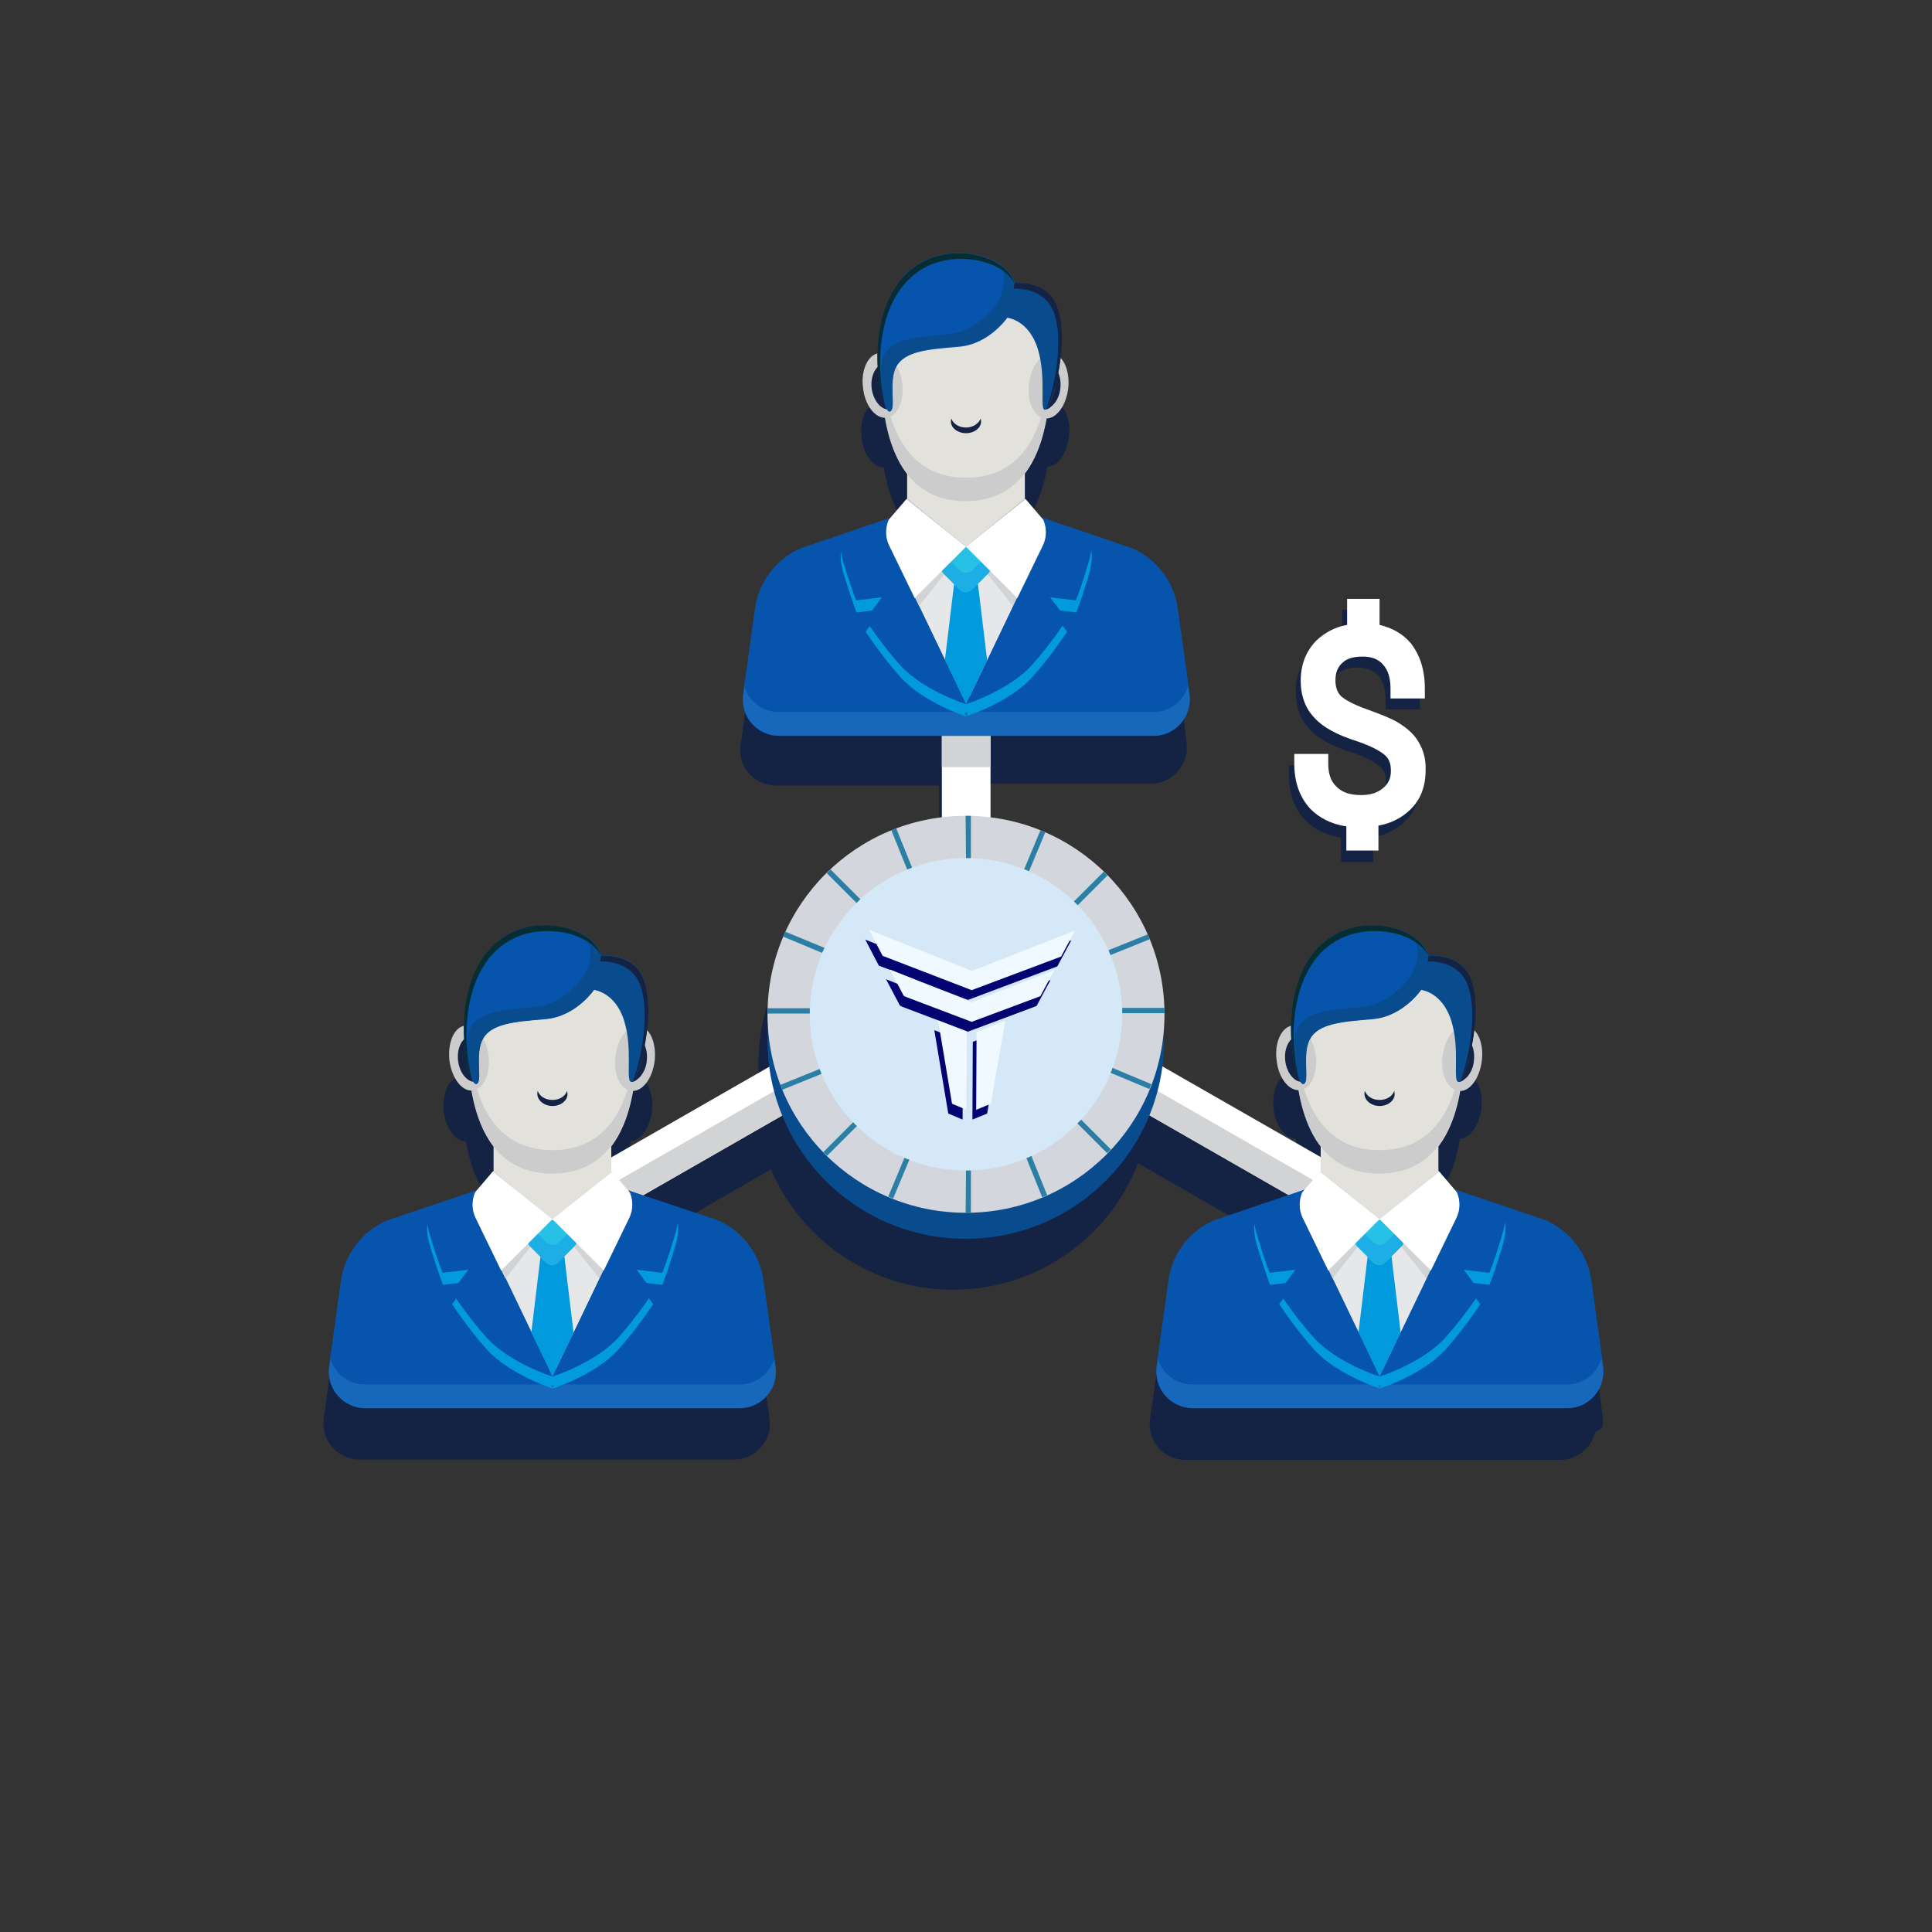 <?xml version="1.0" encoding="utf-8"?>
<!-- Generator: Adobe Illustrator 26.0.1, SVG Export Plug-In . SVG Version: 6.00 Build 0)  -->
<svg version="1.1" id="Ebene_1" xmlns="http://www.w3.org/2000/svg" xmlns:xlink="http://www.w3.org/1999/xlink" x="0px" y="0px"
	 viewBox="0 0 512 512" style="enable-background:new 0 0 512 512;" xml:space="preserve">
<rect x="0" y="0" width="512" height="512" fill="#333333" stroke="none"/>
<style type="text/css">
	.st0{fill:#142344;}
	.st1{fill:#FFFFFF;}
	.st2{fill:#D1D3D4;}
	.st3{fill:#094C8E;}
	.st4{fill:#D3D6DD;}
	.st5{fill:#D5E8F7;}
	.st6{fill:#2B7FA5;}
	.st7{fill:#0754AC;}
	.st8{fill:#1768BA;}
	.st9{fill:#E6E7E8;}
	.st10{fill:#009ADD;}
	.st11{fill:#E2E1DC;}
	.st12{fill:#27C1E6;}
	.st13{fill:#1CAEE4;}
	.st14{fill:#CCCCCC;}
	.st15{fill:#062D33;}
	.st16{fill:#030372;}
	.st17{fill:#F0F9FF;}
</style>
<path class="st0" d="M424.7,378c0.1-0.3,0.1-0.5,0.1-0.7c0-0.1,0-0.2,0-0.3c0-0.3,0-0.5,0-0.7c0-0.1,0-0.2,0-0.3
	c0-0.3-0.1-0.6-0.1-1l-3.2-22.9c-0.7-5.1-3.4-9.8-7.4-13c-1.4-1.1-2.9-2.1-4.6-2.8l-11-3.7l-4.2-1.4l-8.5-2.9l-0.3-0.1l-4.3-5.1
	l-4.5,3.7l4.5-3.7v-6.6c1.8-2.4,3.2-5.1,4.1-8c0.3-1,0.6-1.9,0.8-2.9c0.3-1.3,0.6-2.6,0.8-3.8c2.7-0.1,5.1-3.5,5.7-8
	c0.4-3.3-0.4-6.4-2-8c0-0.1,0-0.3,0.1-0.4c0-0.2,0.1-0.3,0.1-0.5s0.1-0.4,0.1-0.6s0-0.3,0.1-0.5c0-0.2,0-0.4,0.1-0.6
	c0-0.2,0-0.3,0-0.5s0-0.4,0-0.6s0-0.3,0-0.5s0-0.4,0-0.6s0-0.3,0-0.5s0-0.4,0-0.6s0-0.3,0-0.5s0-0.4,0-0.6s0-0.3,0-0.5
	s0-0.4-0.1-0.6c0-0.1,0-0.3-0.1-0.4c0-0.2-0.1-0.4-0.1-0.6c0-0.1-0.1-0.3-0.1-0.5s-0.1-0.4-0.1-0.6c0-0.1-0.1-0.3-0.1-0.4
	c-0.1-0.2-0.1-0.4-0.1-0.6c0-0.1-0.1-0.3-0.1-0.4c-0.1-0.2-0.1-0.4-0.2-0.6c0-0.1-0.1-0.2-0.1-0.3c-0.1-0.3-0.2-0.6-0.3-0.9
	c-0.5-1.3-1.2-2.4-2.1-3.3c-0.1-0.1-0.3-0.3-0.5-0.4c-0.3-0.3-0.6-0.5-0.9-0.7c-1.5-1.1-3.2-1.5-4.7-1.8c-0.5-0.1-0.9-0.1-1.3-0.1
	c-0.1,0-0.1,0-0.1,0c-0.1,0-0.3,0-0.3,0h-0.1c-0.1,0-0.3,0-0.4,0h-0.1c-0.1,0-0.2,0-0.3,0h-0.1c-0.1,0-0.2,0-0.3,0
	c-0.1,0-0.1,0-0.2,0c0,0,0,0-0.1,0s-0.1,0-0.1,0H378V266c0-0.1,0-0.1-0.1-0.1c0-0.1-0.1-0.1-0.1-0.1c0-0.1-0.1-0.1-0.1-0.2
	s-0.1-0.1-0.1-0.3c0-0.1-0.1-0.1-0.1-0.1c0-0.1,0-0.1-0.1-0.1c-0.1-0.1-0.1-0.1-0.1-0.3c-0.1-0.1-0.1-0.1-0.1-0.2c0,0,0-0.1-0.1-0.1
	c0-0.1-0.1-0.1-0.1-0.2c-0.1-0.1-0.1-0.2-0.1-0.3l-0.1-0.1c-0.1-0.1-0.1-0.1-0.1-0.2c-0.1-0.1-0.1-0.1-0.1-0.2
	c-0.1-0.1-0.1-0.1-0.1-0.1c-0.1-0.1-0.1-0.1-0.1-0.2c-0.1-0.1-0.1-0.1-0.1-0.1c-0.1-0.1-0.1-0.1-0.1-0.1c-0.1-0.1-0.1-0.2-0.2-0.3
	c0,0,0,0-0.1-0.1s-0.1-0.1-0.1-0.1c-0.1-0.1-0.2-0.2-0.3-0.3c0,0,0,0-0.1,0c-0.1-0.1-0.1-0.1-0.2-0.1c-0.1-0.1-0.2-0.1-0.3-0.3
	c-0.1,0-0.1-0.1-0.1-0.1c-0.1-0.1-0.1-0.1-0.2-0.2s-0.3-0.3-0.5-0.4c-0.1-0.1-0.1-0.1-0.2-0.1c-0.3-0.1-0.4-0.3-0.7-0.4
	c-0.1-0.1-0.1-0.1-0.2-0.1c-0.2-0.1-0.4-0.2-0.6-0.3c-0.1-0.1-0.2-0.1-0.3-0.1c-0.2-0.1-0.4-0.2-0.6-0.3c-0.1-0.1-0.2-0.1-0.3-0.1
	c-0.3-0.1-0.6-0.3-1-0.4s-0.8-0.3-1.2-0.4c-0.2-0.1-0.5-0.1-0.6-0.2c-0.9-0.2-1.9-0.4-2.9-0.5c-0.3,0-0.5-0.1-0.8-0.1
	c-6.4-0.4-14.9,1.7-19.7,11.3c-0.2,0.4-0.4,0.8-0.5,1.2c-0.1,0.1-0.1,0.3-0.1,0.4c-0.1,0.3-0.2,0.5-0.3,0.8
	c-0.1,0.1-0.1,0.3-0.2,0.4c-0.1,0.3-0.2,0.5-0.3,0.8c-0.1,0.1-0.1,0.3-0.1,0.4c-0.1,0.3-0.1,0.5-0.3,0.8c-0.1,0.1-0.1,0.3-0.1,0.5
	c-0.1,0.3-0.1,0.5-0.2,0.8c-0.1,0.1-0.1,0.3-0.1,0.4c-0.1,0.4-0.2,0.7-0.3,1.1v0.1c-0.1,0.4-0.1,0.8-0.3,1.2c0,0.1-0.1,0.3-0.1,0.4
	c-0.1,0.3-0.1,0.6-0.1,0.8c0,0.1-0.1,0.3-0.1,0.4c-0.1,0.3-0.1,0.5-0.1,0.8c0,0.1-0.1,0.3-0.1,0.4c0,0.3-0.1,0.5-0.1,0.8
	c0,0.1,0,0.3-0.1,0.4c0,0.3-0.1,0.5-0.1,0.8v0.4v1v0.2c-2.7,0.6-4.4,4.6-3.9,9.1c0.5,4.6,3.2,8,5.9,8c0.9,5.3,2.6,10.7,5.8,14.7v3
	l-43.6-25c0.3-2,0.4-4,0.4-6c0-1.2-0.1-2.3-0.1-3.5c0.1-1.2,0.1-2.3,0.1-3.5c0-0.1,0-0.1,0-0.3c0-0.5,0-0.9,0-1.4
	c-0.2-6.5-1.5-12.7-3.9-18.3c0-0.1-0.1-0.1-0.1-0.2c-0.1-0.2-0.2-0.4-0.3-0.6c-0.1-0.1-0.1-0.3-0.2-0.5c-2.6-5.9-6.2-11.1-10.6-15.6
	c-0.1-0.1-0.1-0.1-0.1-0.1c-0.1-0.1-0.3-0.3-0.4-0.4s-0.3-0.3-0.4-0.4c-4.5-4.3-9.7-7.8-15.5-10.4c-0.1-0.1-0.2-0.1-0.3-0.1
	c-0.2-0.1-0.4-0.2-0.6-0.3c-0.1-0.1-0.3-0.1-0.4-0.1c-3.7-1.5-7.5-2.6-11.5-3.2v-21.9h43.2c4.7,0,8.6-3.4,9.4-7.7
	c0-0.1,0-0.2,0.1-0.3c0.1-0.3,0.1-0.4,0.1-0.7c0-0.1,0-0.2,0-0.3c0-0.3,0-0.4,0-0.7c0-0.1,0-0.2,0-0.3c0-0.3-0.1-0.6-0.1-1L312,174
	c-0.7-5.1-3.3-9.6-7.1-12.8c-1.4-1.2-3-2.2-4.8-3l-11-3.7l-4.2-1.4l-8.5-2.9l-0.3-0.1l-4.3-5.1l-4.5,3.7l4.5-3.7v-6.6
	c3.1-4.1,4.8-9.4,5.8-14.7c2.7-0.1,5.1-3.5,5.7-8c0.4-3.3-0.4-6.4-2-8c0-0.1,0-0.3,0.1-0.4c0-0.2,0.1-0.3,0.1-0.5s0.1-0.4,0.1-0.6
	s0-0.3,0.1-0.5c0-0.2,0-0.4,0.1-0.6c0-0.2,0-0.3,0-0.5s0-0.4,0-0.6s0-0.3,0-0.5s0-0.4,0-0.6s0-0.3,0-0.5s0-0.4,0-0.6s0-0.3,0-0.5
	s0-0.4,0-0.6s0-0.3,0-0.5s0-0.4-0.1-0.6c0-0.1,0-0.3-0.1-0.4c0-0.2-0.1-0.4-0.1-0.6c0-0.1-0.1-0.3-0.1-0.4c0-0.2-0.1-0.4-0.1-0.6
	c0-0.1-0.1-0.3-0.1-0.4c-0.1-0.2-0.1-0.4-0.1-0.6c0-0.1-0.1-0.3-0.1-0.4c-0.1-0.2-0.1-0.5-0.2-0.6c0-0.1-0.1-0.2-0.1-0.3
	c-0.1-0.3-0.2-0.6-0.3-0.9c-1.9-5.1-6.6-6.2-9.3-6.4c-0.1,0-0.1,0-0.1,0c-0.1,0-0.3,0-0.3,0h-0.1c-0.1,0-0.3,0-0.4,0h-0.1
	c-0.1,0-0.2,0-0.3,0h-0.1c-0.1,0-0.2,0-0.3,0c-0.1,0-0.1,0-0.2,0c0,0,0,0-0.1,0s-0.1,0-0.1,0h-0.1v-0.1c0-0.1,0-0.1-0.1-0.1
	c0-0.1-0.1-0.1-0.1-0.1c0-0.1-0.1-0.1-0.1-0.2s-0.1-0.1-0.1-0.3c0-0.1-0.1-0.1-0.1-0.1c0-0.1,0-0.1-0.1-0.1
	c-0.1-0.1-0.1-0.1-0.1-0.3c-0.1-0.1-0.1-0.1-0.1-0.2c0,0,0-0.1-0.1-0.1c0-0.1-0.1-0.1-0.1-0.2c-0.1-0.1-0.1-0.2-0.1-0.3l-0.1-0.1
	c-0.1-0.1-0.1-0.1-0.1-0.2c-0.1-0.1-0.1-0.1-0.1-0.2c-0.1-0.1-0.1-0.1-0.1-0.1c-0.1-0.1-0.1-0.1-0.1-0.2c-0.1-0.1-0.1-0.1-0.1-0.1
	c-0.1-0.1-0.1-0.1-0.1-0.1c-0.1-0.1-0.1-0.2-0.2-0.3c0,0,0-0.1-0.1-0.1c-0.1-0.1-0.1-0.1-0.1-0.1c-0.1-0.1-0.2-0.2-0.3-0.3
	c0,0,0,0-0.1,0c-0.1-0.1-0.1-0.1-0.2-0.1c-0.1-0.1-0.2-0.1-0.3-0.3c-0.1-0.1-0.1-0.1-0.1-0.1c-0.1-0.1-0.1-0.1-0.2-0.2
	s-0.3-0.3-0.5-0.4c-0.1-0.1-0.1-0.1-0.2-0.1c-0.3-0.1-0.5-0.3-0.7-0.4c-0.1-0.1-0.1-0.1-0.2-0.1c-0.2-0.1-0.4-0.2-0.6-0.3
	c-0.1-0.1-0.2-0.1-0.3-0.1c-0.2-0.1-0.4-0.2-0.6-0.3c-0.1-0.1-0.2-0.1-0.3-0.1c-0.3-0.1-0.6-0.3-1-0.4c-1.1-0.4-2.5-0.8-4-1
	c-0.5-0.1-1-0.1-1.5-0.2c-0.8-0.1-1.7-0.1-2.5-0.1c-0.6,0-1.2,0.1-1.7,0.1c-0.3,0.1-0.6,0.1-0.9,0.1c-0.6,0.1-1.2,0.2-1.8,0.4
	c-0.3,0.1-0.6,0.1-0.9,0.3c-4.2,1.3-8.3,4.1-11.3,9.3c-0.2,0.4-0.4,0.8-0.6,1.2c-0.2,0.4-0.4,0.8-0.5,1.2c-0.1,0.1-0.1,0.3-0.1,0.4
	c-0.1,0.3-0.2,0.5-0.3,0.8c-0.1,0.1-0.1,0.3-0.2,0.4c-0.1,0.3-0.2,0.5-0.3,0.8c-0.1,0.1-0.1,0.3-0.1,0.4c-0.1,0.3-0.1,0.5-0.3,0.8
	c-0.1,0.1-0.1,0.3-0.1,0.4c-0.1,0.3-0.1,0.5-0.2,0.8c-0.1,0.1-0.1,0.3-0.1,0.4c-0.1,0.4-0.2,0.7-0.3,1.1c0,0.1,0,0.1-0.1,0.1
	c-0.1,0.4-0.1,0.8-0.3,1.2c0,0.1-0.1,0.3-0.1,0.4c-0.1,0.3-0.1,0.6-0.1,0.8c0,0.1-0.1,0.3-0.1,0.5c-0.1,0.3-0.1,0.5-0.1,0.8
	c0,0.1-0.1,0.3-0.1,0.5c0,0.3-0.1,0.5-0.1,0.8c0,0.1,0,0.3-0.1,0.4c0,0.3-0.1,0.5-0.1,0.8v0.4v1v0.3c-2.7,0.6-4.4,4.6-3.9,9.1
	c0.5,4.6,3.2,8,5.9,8c0.5,3,1.3,6.1,2.4,8.9c0.2,0.4,0.3,0.8,0.5,1.2c0.3,0.7,0.6,1.3,1,2c0.3,0.4,0.4,0.8,0.7,1.2
	c0.3,0.5,0.7,1,1,1.5v6.7l4.5,3.7l-4.5-3.7l-4.3,5.1l-24,8.1c-1.7,0.8-3.3,1.7-4.8,2.9c-3.9,3.1-6.5,7.7-7.2,12.8l-3.2,22.9
	c-0.1,0.3-0.1,0.6-0.1,1v0.3v0.7v0.3c0,0.3,0.1,0.5,0.1,0.7c0.1,0.3,0.1,0.5,0.1,0.7c1,4.2,4.7,7.3,9.3,7.3h43.2v21.5
	c-4.8,0.5-9.5,1.5-13.9,3.2c-0.5,0.2-0.8,0.3-1.3,0.5c-6,2.4-11.4,5.9-16.1,10.3c-0.3,0.3-0.6,0.6-1,1c-4.5,4.4-8.2,9.8-10.9,15.6
	c-0.2,0.4-0.4,0.8-0.6,1.3c-2.5,5.9-3.9,12.2-4.1,19v1.4v0.3c0,1.2,0.1,2.3,0.1,3.5c-0.1,1.2-0.1,2.3-0.1,3.5c0,2.7,0.2,5.3,0.6,7.9
	l-40.3,23v-3c0.1-0.1,0.2-0.2,0.3-0.3c0.8-1.2,1.5-2.4,2.2-3.7c0.4-0.8,0.8-1.7,1.2-2.7c1-2.6,1.7-5.3,2.1-8.1
	c2.7-0.1,5.1-3.5,5.7-8c0.4-3.3-0.5-6.4-2-8c0-0.1,0-0.3,0.1-0.4c0-0.2,0.1-0.3,0.1-0.5s0.1-0.4,0.1-0.6s0-0.3,0.1-0.5
	c0-0.2,0-0.4,0.1-0.6c0-0.2,0-0.3,0-0.5s0-0.4,0-0.6s0-0.3,0-0.5s0-0.4,0-0.6s0-0.3,0-0.5s0-0.4,0-0.6s0-0.3,0-0.5s0-0.4,0-0.6
	s0-0.3,0-0.5s0-0.4-0.1-0.6c0-0.1,0-0.3-0.1-0.4c0-0.2-0.1-0.4-0.1-0.6c0-0.1-0.1-0.3-0.1-0.5s-0.1-0.4-0.1-0.6
	c0-0.1-0.1-0.3-0.1-0.4c-0.1-0.2-0.1-0.4-0.1-0.6c0-0.1-0.1-0.3-0.1-0.4c-0.1-0.2-0.1-0.4-0.2-0.6c0-0.1-0.1-0.2-0.1-0.3
	c-0.1-0.3-0.2-0.6-0.3-0.9c-0.5-1.3-1.2-2.4-2.1-3.3c-0.1-0.1-0.3-0.3-0.4-0.4c-0.3-0.3-0.6-0.5-0.9-0.7c-0.3-0.2-0.6-0.4-1-0.6
	c-0.3-0.2-0.6-0.3-1-0.4c-0.3-0.1-0.6-0.3-1-0.3c-0.8-0.3-1.5-0.4-2.3-0.5c-0.3-0.1-0.5-0.1-0.8-0.1c-0.1,0-0.1,0-0.1,0
	c-0.1,0-0.1,0-0.1,0c-0.1,0-0.3,0-0.3,0h-0.1c-0.1,0-0.3,0-0.3,0h-0.1c-0.1,0-0.2,0-0.3,0H159c-0.1,0-0.2,0-0.3,0s-0.1,0-0.2,0
	c0,0,0,0-0.1,0s-0.1,0-0.1,0h-0.1v-0.1c0-0.1,0-0.1-0.1-0.1c0-0.1-0.1-0.1-0.1-0.1c0-0.1-0.1-0.1-0.1-0.2s-0.1-0.1-0.1-0.3
	c0-0.1-0.1-0.1-0.1-0.1c0-0.1,0-0.1-0.1-0.1c-0.1-0.1-0.1-0.1-0.1-0.3c-0.1-0.1-0.1-0.1-0.1-0.3c0,0,0-0.1-0.1-0.1
	c0-0.1-0.1-0.1-0.1-0.2c-0.1-0.1-0.1-0.2-0.1-0.3l-0.1-0.1c-0.1-0.1-0.1-0.1-0.1-0.2c-0.1-0.1-0.1-0.1-0.1-0.2
	c-0.1-0.1-0.1-0.1-0.1-0.1c-0.1-0.1-0.1-0.1-0.1-0.2c-0.1-0.1-0.1-0.1-0.1-0.1c-0.1-0.1-0.1-0.1-0.1-0.1c-0.1-0.1-0.1-0.2-0.2-0.3
	c0,0,0,0-0.1-0.1c0-0.1-0.1-0.1-0.1-0.1c-0.1-0.1-0.2-0.3-0.3-0.3c0,0,0,0-0.1,0c-0.1-0.1-0.1-0.1-0.2-0.1c-0.1-0.1-0.2-0.1-0.3-0.3
	c-0.1,0-0.1-0.1-0.1-0.1c-0.1-0.1-0.1-0.1-0.2-0.2c-0.1-0.1-0.3-0.3-0.5-0.4c-0.1-0.1-0.1-0.1-0.2-0.1c-0.3-0.1-0.4-0.3-0.7-0.4
	c-0.1-0.1-0.1-0.1-0.2-0.1c-0.2-0.1-0.4-0.2-0.6-0.3c-0.1-0.1-0.2-0.1-0.3-0.1c-0.2-0.1-0.4-0.2-0.6-0.3c-0.1-0.1-0.2-0.1-0.3-0.1
	c-0.3-0.1-0.6-0.3-1-0.4s-0.8-0.3-1.2-0.4c-0.2-0.1-0.4-0.1-0.6-0.2c-0.9-0.2-1.9-0.4-2.9-0.5c-0.3,0-0.5-0.1-0.8-0.1
	c-6.4-0.4-14.9,1.7-19.7,11.3c-0.2,0.4-0.4,0.8-0.5,1.2c-0.1,0.1-0.1,0.3-0.1,0.4c-0.1,0.3-0.2,0.5-0.3,0.8
	c-0.1,0.1-0.1,0.3-0.2,0.5c-0.1,0.3-0.2,0.5-0.3,0.8c-0.1,0.1-0.1,0.3-0.1,0.4c-0.1,0.3-0.1,0.5-0.3,0.8c-0.1,0.1-0.1,0.3-0.1,0.4
	c-0.1,0.3-0.1,0.5-0.2,0.8c-0.1,0.1-0.1,0.3-0.1,0.4c-0.1,0.4-0.2,0.7-0.3,1.1c0,0.1,0,0.1-0.1,0.1c-0.1,0.4-0.1,0.8-0.3,1.2
	c0,0.1-0.1,0.3-0.1,0.4c-0.1,0.3-0.1,0.6-0.1,0.8c0,0.1-0.1,0.3-0.1,0.4c-0.1,0.3-0.1,0.5-0.1,0.8c0,0.1-0.1,0.3-0.1,0.4
	c0,0.3-0.1,0.5-0.1,0.8c0,0.1,0,0.3-0.1,0.5c0,0.3-0.1,0.5-0.1,0.8v0.4v1v0.3c-2.7,0.6-4.4,4.6-3.9,9.1c0.5,4.6,3.2,8,5.9,8
	c0.7,4.2,1.9,8.4,4,12c0.5,1,1.2,1.9,1.8,2.7v6.7l4.5,3.7l-4.5-3.7L125,329l-24,8.1c-1.7,0.7-3.2,1.7-4.6,2.8c-4,3.2-6.7,7.8-7.4,13
	l-3.2,22.9c-0.1,0.3-0.1,0.6-0.1,1v0.3v0.7v0.3c0,0.3,0.1,0.4,0.1,0.7c0,0.1,0,0.2,0.1,0.3c0.8,4.4,4.7,7.7,9.4,7.7h99.2
	c4.6,0,8.3-3.2,9.3-7.3c0.1-0.3,0.1-0.4,0.1-0.7c0.1-0.3,0.1-0.4,0.1-0.7c0-0.1,0-0.2,0-0.3c0-0.3,0-0.4,0-0.7c0-0.1,0-0.2,0-0.3
	c0-0.3-0.1-0.6-0.1-1l-3.2-22.9c-0.7-5.1-3.4-9.8-7.4-13c-1.4-1.1-2.9-2.1-4.6-2.8l-11-3.7l-4.2-1.4l-4.8-1.6l35.6-20.5
	c8,18.7,26.6,31.9,48.3,31.9c22.3,0,41.4-13.9,49-33.5l38.5,22.1l-20.1,6.8c-1.7,0.7-3.2,1.7-4.6,2.8c-4,3.2-6.7,7.8-7.4,13
	l-2.9,20.7l-0.3,2.2c-0.1,0.3-0.1,0.6-0.1,1v0.3v0.7v0.3c0,0.3,0.1,0.5,0.1,0.7c0.1,0.3,0.1,0.4,0.1,0.7c1,4.2,4.7,7.3,9.3,7.3h99.2
	c4.6,0,8.3-3.2,9.3-7.3C424.6,378.5,424.7,378.2,424.7,378z"/>
<path class="st1" d="M249.6,186.6h12.9v79.6h-12.9V186.6z"/>
<path class="st2" d="M249.6,186.6h12.9v16.7h-12.9V186.6z"/>
<path class="st1" d="M362.4,328.7l-106.4-61l-106.4,61l-6.4-11.2L256,252.8l112.8,64.6L362.4,328.7z"/>
<path class="st2" d="M362.4,321L256,260l-106.4,61l-3.1-5.4l-3.3,1.9l6.4,11.2l106.4-61l106.4,61l6.4-11.2l-3.3-1.9L362.4,321z"/>
<path class="st3" d="M308.5,275.7c0-29-23.5-52.6-52.5-52.6s-52.6,23.5-52.6,52.6s23.5,52.6,52.6,52.6
	C285,328.2,308.5,304.7,308.5,275.7z"/>
<path class="st4" d="M308.6,268.8c0-29-23.5-52.6-52.6-52.6s-52.6,23.5-52.6,52.6s23.5,52.6,52.6,52.6S308.6,297.8,308.6,268.8z"/>
<path class="st5" d="M297.4,268.8c0,22.8-18.5,41.4-41.4,41.4s-41.4-18.5-41.4-41.4c0-22.8,18.5-41.4,41.4-41.4
	S297.4,246,297.4,268.8z"/>
<path class="st0" d="M375,200.2c-1-2-2.6-3.7-4.7-5.1c-1.9-1.4-4.9-2.6-9-4.1c-4.3-1.5-6.3-2.8-7.2-3.6c-1-1-1.5-2.4-1.5-4.2
	c0-2,0.6-3.5,1.8-4.6c1.2-1.2,3-1.7,5.5-1.7c2.3,0,4.1,0.7,5.3,2.1c1.4,1.5,2,3.7,2,6.4v2.6h9.1v-2.6c0-5-1.3-8.9-3.7-12
	c-2.1-2.5-4.9-4.1-8.3-4.9v-6.9h-8.6v7c-3.3,0.6-6,2.1-8.2,4.2c-2.6,2.7-4.1,6.2-4.1,10.5c0,4.1,1.2,7.4,3.7,10
	c2.3,2.5,6,4.5,11.4,6.2c4.4,1.5,6.4,2.9,7.3,3.7c1.1,1,1.5,2.3,1.5,4.1c0,1.9-0.6,3.3-2,4.5c-1.5,1.3-3.4,1.9-5.9,1.9
	c-2.9,0-5-0.7-6.5-2.2c-1.5-1.4-2.2-3.4-2.2-6.1v-2.6h-9.1v2.6c0,5,1.5,9,4.3,12c2.4,2.4,5.5,4,9.5,4.6v6.4h8.5v-6.5
	c3.4-0.6,6.2-2.1,8.4-4.2c2.8-2.7,4.1-6.2,4.1-10.5C376.6,204.5,376.1,202.2,375,200.2z"/>
<path class="st1" d="M376.3,197.3c-1-2-2.6-3.7-4.7-5.1c-1.9-1.4-4.9-2.6-9-4.1c-4.3-1.5-6.3-2.8-7.2-3.6c-1-1-1.5-2.4-1.5-4.2
	c0-2,0.6-3.5,1.8-4.6c1.2-1.2,3-1.7,5.5-1.7c2.3,0,4.1,0.7,5.3,2.1c1.4,1.5,2,3.7,2,6.4v2.6h9.1v-2.6c0-5-1.3-8.9-3.7-12
	c-2.1-2.5-4.9-4.1-8.3-4.9v-6.9H357v6.9c-3.3,0.6-6,2.1-8.2,4.2c-2.6,2.7-4.1,6.2-4.1,10.5c0,4.1,1.2,7.4,3.7,10
	c2.3,2.5,6,4.5,11.4,6.2c4.4,1.5,6.4,2.9,7.3,3.7c1.1,1,1.5,2.3,1.5,4.1c0,1.9-0.6,3.3-2,4.5c-1.5,1.3-3.4,1.9-5.9,1.9
	c-2.9,0-5-0.7-6.5-2.2c-1.5-1.4-2.2-3.4-2.2-6.1v-2.6h-9v2.6c0,5,1.5,9,4.3,12c2.4,2.4,5.5,4,9.5,4.6v6.4h8.5v-6.6
	c3.4-0.6,6.2-2.1,8.4-4.2c2.8-2.7,4.1-6.2,4.1-10.5C377.9,201.7,377.4,199.3,376.3,197.3z"/>
<g>
	<path class="st6" d="M256,227.4h1.3v-11.2c-0.4,0-0.8,0-1.3,0h-0.1L256,227.4L256,227.4z"/>
	<path class="st6" d="M228,238.3l-7.9-7.9c-0.3,0.3-0.6,0.6-1,1l7.9,7.9C227.3,239,227.7,238.6,228,238.3z"/>
	<path class="st6" d="M218.5,251.2l-10.4-4.3c-0.2,0.5-0.4,0.8-0.6,1.3l10.3,4.3C218.1,252.1,218.3,251.7,218.5,251.2z"/>
	<path class="st6" d="M241.7,229.9l-4.2-10.4c-0.5,0.2-0.8,0.3-1.3,0.5l4.2,10.4C240.9,230.3,241.3,230.1,241.7,229.9z"/>
	<path class="st6" d="M297.4,268.5h11.2c0-0.4,0-0.9,0-1.4h-11.2V268.5z"/>
	<path class="st6" d="M294.3,253.1l10.4-4.2c-0.2-0.4-0.4-0.8-0.5-1.3l-10.4,4.2C293.9,252.2,294.1,252.7,294.3,253.1z"/>
	<path class="st6" d="M285.6,239.9l7.9-7.9c-0.3-0.3-0.6-0.6-1-1l-7.9,7.9C284.9,239.2,285.3,239.5,285.6,239.9z"/>
	<path class="st6" d="M272.7,230.9l4.3-10.3c-0.4-0.2-0.8-0.4-1.3-0.5l-4.3,10.3C271.9,230.5,272.3,230.7,272.7,230.9z"/>
	<path class="st6" d="M239.7,306.8l-4.3,10.3c0.5,0.2,0.8,0.4,1.3,0.5l4.3-10.3C240.5,307.2,240,307,239.7,306.8z"/>
	<path class="st6" d="M214.6,267.2h-11.2v1.4h11.2C214.6,268.1,214.6,267.6,214.6,267.2z"/>
	<path class="st6" d="M272,306.9l4.2,10.4c0.5-0.2,0.8-0.4,1.3-0.6l-4.2-10.4C272.9,306.6,272.4,306.8,272,306.9z"/>
	<path class="st6" d="M294.3,284.3l10.3,4.3c0.2-0.4,0.3-0.8,0.5-1.3l-10.3-4.3C294.7,283.5,294.5,283.9,294.3,284.3z"/>
	<path class="st6" d="M285.5,297.7l7.9,7.9c0.3-0.3,0.6-0.6,1-1l-7.9-7.9C286.2,297.1,285.8,297.4,285.5,297.7z"/>
	<path class="st6" d="M217.2,283.3l-10.4,4.2c0.2,0.4,0.3,0.8,0.5,1.3l10.4-4.2C217.6,284.2,217.4,283.8,217.2,283.3z"/>
	<path class="st6" d="M256,310.2L256,310.2l-0.1,11.2h0.1h1.3v-11.2C256.8,310.2,256.4,310.2,256,310.2z"/>
	<path class="st6" d="M226.1,297.4l-7.9,7.9c0.3,0.3,0.6,0.6,1,1l7.9-7.9C226.7,298.1,226.4,297.7,226.1,297.4z"/>
</g>
<path class="st7" d="M196.1,373.1H96.7c-5.8,0-10.3-5.1-9.5-10.9l3.2-22.9c1-6.9,5.5-12.9,12-15.8l11-3.7l4.2-1.4l8.5-2.9l4.6-1.5
	H162l28.3,9.6c6.4,2.8,11,8.8,12,15.8l3.2,22.9C206.3,368,201.8,373.1,196.1,373.1z"/>
<path class="st7" d="M90.5,342.4c1-6.9,5.5-12.9,12-15.8l28.3-9.6H162l28.3,9.6c6.4,2.8,11,8.8,12,15.8l3.1,22.6
	c0.1-0.9,0.2-1.9,0.1-2.9l-3.2-22.9c-1-6.9-5.5-12.9-12-15.8L162,314h-31.3l-28.3,9.6c-6.4,2.8-11,8.7-12,15.8l-3.2,22.9
	c-0.1,1-0.1,1.9,0.1,2.9L90.5,342.4z"/>
<path class="st8" d="M205.2,360.1c-1.2,3.9-4.8,6.8-9.1,6.8H96.7c-4.4,0-8-2.9-9.1-6.8l-0.3,2.2c-0.8,5.7,3.7,10.9,9.5,10.9H196
	c5.8,0,10.3-5.1,9.5-10.9L205.2,360.1z"/>
<path class="st9" d="M166.7,315.9l-4.7-5.6L146.4,323l-15.6-12.7l-4.7,5.6c-1,2.1-1,4.6,0.1,6.6l14.7,30.6l5.6,11.6l20.3-42.2
	C167.7,320.5,167.8,318.1,166.7,315.9z"/>
<path class="st10" d="M152,353.2l-2.7-22.4h-5.8l-2.7,22.4l5.6,11.6L152,353.2z"/>
<path class="st11" d="M130.8,295.6v14.9l15.6,12.7l15.6-12.7v-14.9H130.8z"/>
<path class="st2" d="M146.4,323.1l-12.5,15.8l-7.8-16.3c-1-2.1-1-4.6-0.1-6.7l4.7-5.5L146.4,323.1z"/>
<path class="st2" d="M146.4,323.1l12.5,15.8l7.8-16.3c1-2.1,1-4.6,0.1-6.7l-4.7-5.5L146.4,323.1z"/>
<path class="st12" d="M152.1,330.4l-4.1,4.1c-1,1-2.4,1-3.4,0l-4.1-4.1c-1-1-1-2.4,0-3.4l2.3-2.3c1.9-1.9,5-1.9,6.9,0l2.3,2.3
	C153.1,327.8,153.1,329.4,152.1,330.4z"/>
<path class="st13" d="M151.3,326l-3.3,3.3c-0.8,0.8-2.2,0.8-3.2,0l-3.3-3.3l-1,1c-0.8,0.8-0.8,2.3,0,3.2l4.3,4.3
	c0.8,0.8,2.3,0.8,3.2,0l4.3-4.3c0.8-0.8,0.8-2.2,0-3.2L151.3,326z"/>
<path class="st10" d="M126.1,325.8c-0.8-1.5-1-3.3-0.6-5c-0.1-0.6-0.2-1.2-0.1-1.8l-7.6,2.6l-4.2,1.4c-0.5,1.3-0.8,3.6,0.5,7.7
	c2.4,7.7,3.3,9.8,3.3,9.8l6.8-0.8l-4.4,5.9c0,0,4.1,6.3,9.1,11.9c6.1,6.8,17.6,10.5,17.6,10.5l-5.6-11.6L126.1,325.8z"/>
<path class="st10" d="M144.3,363h4.1v4.1h-4.1V363z"/>
<path class="st7" d="M146.4,364.8c0,0-11.5-3.6-17.6-10.5c-5-5.6-9.1-11.9-9.1-11.9l4.4-5.9l-6.8,0.8c0,0-1-2.1-3.3-9.8
	c-1.3-4.1-1-6.4-0.5-7.7l4.2-1.4l8.5-2.9L126,316c-1,2.1-1,4.6,0.1,6.6l14.7,30.6L146.4,364.8z"/>
<path class="st10" d="M179.3,323l-4.2-1.4l-7.7-2.6c0,0.6,0,1.2-0.1,1.8c0.3,1.7,0.1,3.4-0.6,5L152,356.4l-5.6,11.6
	c0,0,11.5-3.6,17.6-10.5c5-5.6,9.1-11.9,9.1-11.9l-4.4-5.9l6.8,0.8c0,0,1-2.1,3.3-9.8C180.1,326.6,179.8,324.2,179.3,323z"/>
<path class="st7" d="M146.4,364.8c0,0,11.5-3.6,17.6-10.5c5-5.6,9.1-11.9,9.1-11.9l-4.4-5.9l6.8,0.8c0,0,1-2.1,3.3-9.8
	c1.3-4.1,1-6.4,0.5-7.7l-4.2-1.4l-8.5-2.9l0.2,0.4c1,2.1,1,4.6-0.1,6.6L152,353.2L146.4,364.8z"/>
<path class="st11" d="M168.8,275.9c0,13.2-2.4,35.2-22.4,35.2s-22.4-22-22.4-35.2s2.1-24,22.4-24S168.8,262.6,168.8,275.9z"/>
<path class="st14" d="M146.4,304.8c-18.5,0-21.9-18.8-22.4-32.1c-0.1,1-0.1,2.1-0.1,3.1c0,13.2,2.4,35.2,22.4,35.2
	s22.4-22,22.4-35.2c0-1,0-2.1-0.1-3.1C168.3,286,164.9,304.8,146.4,304.8z"/>
<path class="st14" d="M129.5,279.8c-0.6-4.7-3.3-8.3-6.2-8c-2.9,0.3-4.7,4.4-4.2,9.2c0.6,4.7,3.3,8.3,6.2,8
	C128.1,288.7,130,284.6,129.5,279.8z"/>
<path class="st14" d="M169.3,271.9c-2.9-0.3-5.6,3.2-6.2,8s1.3,8.8,4.2,9.2c2.9,0.3,5.6-3.2,6.2-8
	C174,276.3,172.2,272.2,169.3,271.9z"/>
<path class="st0" d="M125.1,281.1c-0.3-2.4-0.3-4.8,0.1-6.6c-0.1,0-0.3,0-0.4,0c-2.3,0.3-3.8,3.2-3.4,6.6s2.6,5.9,4.8,5.6h0.1
	C125.8,285.1,125.3,283.2,125.1,281.1z"/>
<path class="st0" d="M167.7,281.1c0.3-2.4,0.3-4.8-0.1-6.6h0.4c2.2,0.3,3.8,3.2,3.4,6.6c-0.1,1.4-0.6,2.7-1.4,3.8
	c-0.3,0.5-0.8,0.9-1.2,1.2c-0.3,0.3-1,0.7-1.5,0.6c0.1-0.3,0-0.6-0.1-0.8c-0.1-0.1-0.1-0.1-0.1-0.2c-0.3-0.6,0.1-1.5,0.3-2.1
	C167.5,282.8,167.6,281.9,167.7,281.1z"/>
<path class="st7" d="M157.7,261.9c0,0-4.8,7.5-13.2,8.2s-14.3,1.2-16.6,5.3c-2.3,4.1,0.1,11.9-1.8,11.9s-6.2-17.8,0.3-30.7
	c6.4-12.9,19.3-12.3,25.3-10.2c6,2.2,7.9,5.6,7.9,9.2C159.6,259.1,157.7,261.9,157.7,261.9z"/>
<path class="st3" d="M155.3,248.2c0.8,1.4,1.2,2.8,1.2,4.2c0,3.5-1.9,6.3-1.9,6.3s-4.8,7.5-13.2,8.2s-14.3,1.2-16.6,5.3
	c-1.4,2.6-1.1,6.5-1,9.1c0.7,3.6,1.7,5.9,2.4,5.9c1.9,0-0.5-7.8,1.8-11.9s8.2-4.6,16.6-5.3c8.4-0.7,13.2-8.2,13.2-8.2
	s1.9-2.8,1.9-6.3C159.6,252.8,158.4,250.2,155.3,248.2z"/>
<path class="st3" d="M159.3,253.2c0,0,8.7-1,11.3,6.4c3.5,9.7-1.7,27.1-3.3,27.1s0.5-8.6-1.9-16.2c-2.4-7.7-8.1-8.2-8.1-8.2
	L159.3,253.2z"/>
<path class="st3" d="M168.7,267.4c-2.4-7.7-8.1-8.2-8.1-8.2l1.2-5.9c-1.5-0.1-2.4-0.1-2.4-0.1l-1.9,9.1c0,0,5.7,0.6,8.1,8.2
	c2.4,7.7,0.3,16.2,1.9,16.2c0.6,0,1.5-2.2,2.5-5.4C169.8,278.3,170.3,272.7,168.7,267.4z"/>
<path class="st15" d="M127,258.1c6.4-12.9,19.3-12.3,25.3-10.2c3.7,1.4,5.9,3.2,6.9,5.3c-0.8-2.7-3-5.1-7.6-6.8
	c-6-2.2-18.8-2.6-25.3,10.2c-5.5,11.1-3.1,25.8-1.1,29.7C123.5,280.9,122.1,268,127,258.1z"/>
<path class="st0" d="M170.6,259.7c-2.6-7.3-11.3-6.4-11.3-6.4l-0.3,1.5c2.1-0.1,8.5,0.3,10.7,6.4c2.8,7.8-0.1,20.8-2.1,25.5
	C169.4,285.1,174,268.9,170.6,259.7z"/>
<path class="st0" d="M146.4,291.5c-1.9,0-3.4-1-3.9-2.4c-0.1,0.3-0.1,0.5-0.1,0.8c0,1.7,1.8,3.2,4,3.2s4-1.4,4-3.2
	c0-0.3-0.1-0.5-0.1-0.8C149.8,290.5,148.3,291.5,146.4,291.5z"/>
<path class="st1" d="M146.4,323.1l-13.6,13.6l-6.8-14c-1-2.1-1-4.6-0.1-6.7l4.7-5.5L146.4,323.1z"/>
<path class="st1" d="M146.4,323.1l13.6,13.6l6.8-14c1-2.1,1-4.6,0.1-6.7l-4.7-5.5L146.4,323.1z"/>
<path class="st7" d="M415.3,373.1H316c-5.8,0-10.3-5.1-9.5-10.9l3.2-22.9c1-6.9,5.5-12.9,12-15.8l11-3.7l4.2-1.4l8.5-2.9l4.6-1.5
	h31.3l28.3,9.6c6.4,2.8,11,8.8,12,15.8l3.2,22.9C425.5,368,421.1,373.1,415.3,373.1z"/>
<path class="st7" d="M309.7,342.4c1-6.9,5.5-12.9,12-15.8L350,317h31.3l28.3,9.6c6.4,2.8,11,8.8,12,15.8l3.2,22.6
	c0.1-0.9,0.2-1.9,0.1-2.9l-3.2-22.9c-1-6.9-5.5-12.9-12-15.8l-28.3-9.6H350l-28.3,9.6c-6.4,2.8-11,8.7-12,15.8l-3.2,22.9
	c-0.1,1-0.1,1.9,0.1,2.9L309.7,342.4z"/>
<path class="st8" d="M424.4,360.1c-1.2,3.9-4.8,6.8-9.1,6.8H316c-4.4,0-8-2.9-9.1-6.8l-0.3,2.2c-0.8,5.7,3.7,10.9,9.5,10.9h99.2
	c5.8,0,10.3-5.1,9.5-10.9L424.4,360.1z"/>
<path class="st9" d="M385.9,315.9l-4.7-5.6L365.6,323L350,310.4l-4.7,5.6c-1,2.1-1,4.6,0.1,6.6l14.7,30.6l5.6,11.6l20.3-42.2
	C386.9,320.5,387,318.1,385.9,315.9z"/>
<path class="st10" d="M371.2,353.2l-2.7-22.4h-5.8l-2.7,22.4l5.6,11.6L371.2,353.2z"/>
<path class="st11" d="M350,295.6v14.9l15.6,12.7l15.6-12.7v-14.9H350z"/>
<path class="st2" d="M365.6,323.1l-12.5,15.8l-7.8-16.3c-1-2.1-1-4.6-0.1-6.7l4.7-5.5L365.6,323.1z"/>
<path class="st2" d="M365.6,323.1l12.5,15.8l7.8-16.3c1-2.1,1-4.6,0.1-6.7l-4.7-5.5L365.6,323.1z"/>
<path class="st12" d="M371.3,330.4l-4.1,4.1c-1,1-2.4,1-3.4,0l-4.1-4.1c-1-1-1-2.4,0-3.4l2.3-2.3c1.9-1.9,5-1.9,6.9,0l2.3,2.3
	C372.3,327.8,372.3,329.4,371.3,330.4z"/>
<path class="st13" d="M370.5,326l-3.3,3.3c-0.8,0.8-2.2,0.8-3.2,0l-3.3-3.3l-1,1c-0.8,0.8-0.8,2.3,0,3.2l4.3,4.3
	c0.8,0.8,2.3,0.8,3.2,0l4.3-4.3c0.8-0.8,0.8-2.2,0-3.2L370.5,326z"/>
<path class="st10" d="M345.3,325.8c-0.8-1.5-1-3.3-0.6-5c-0.1-0.6-0.2-1.2-0.1-1.8l-7.6,2.6l-4.2,1.4c-0.5,1.3-0.8,3.6,0.5,7.7
	c2.4,7.7,3.3,9.8,3.3,9.8l6.8-0.8l-4.4,5.9c0,0,4.1,6.3,9.1,11.9c6.1,6.8,17.6,10.5,17.6,10.5l-5.6-11.6L345.3,325.8z"/>
<path class="st10" d="M363.5,363h4.1v4.1h-4.1V363z"/>
<path class="st7" d="M365.6,364.8c0,0-11.5-3.6-17.6-10.5c-5-5.6-9.1-11.9-9.1-11.9l4.4-5.9l-6.8,0.8c0,0-1-2.1-3.3-9.8
	c-1.3-4.1-1-6.4-0.5-7.7l4.2-1.4l8.5-2.9l-0.2,0.4c-1,2.1-1,4.6,0.1,6.6l14.7,30.6L365.6,364.8z"/>
<path class="st10" d="M398.5,323l-4.2-1.4l-7.7-2.6c0,0.6,0,1.2-0.1,1.8c0.3,1.7,0.1,3.4-0.6,5l-14.7,30.6l-5.6,11.6
	c0,0,11.5-3.6,17.6-10.5c5-5.6,9.1-11.9,9.1-11.9l-4.4-5.9l6.8,0.8c0,0,1-2.1,3.3-9.8C399.3,326.6,399.1,324.2,398.5,323z"/>
<path class="st7" d="M365.6,364.8c0,0,11.5-3.6,17.6-10.5c5-5.6,9.1-11.9,9.1-11.9l-4.4-5.9l6.8,0.8c0,0,1-2.1,3.3-9.8
	c1.3-4.1,1-6.4,0.5-7.7l-4.2-1.4l-8.5-2.9l0.2,0.4c1,2.1,1,4.6-0.1,6.6l-14.7,30.6L365.6,364.8z"/>
<path class="st11" d="M388,275.9c0,13.2-2.4,35.2-22.4,35.2s-22.4-22-22.4-35.2s2.1-24,22.4-24S388,262.6,388,275.9z"/>
<path class="st14" d="M365.6,304.8c-18.5,0-21.9-18.8-22.4-32.1c-0.1,1-0.1,2.1-0.1,3.1c0,13.2,2.4,35.2,22.4,35.2
	s22.4-22,22.4-35.2c0-1,0-2.1-0.1-3.1C387.5,286,384.1,304.8,365.6,304.8z"/>
<path class="st14" d="M348.7,279.8c0.6,4.7-1.4,8.8-4.2,9.1c-2.9,0.3-5.7-3.2-6.2-8c-0.6-4.7,1.4-8.8,4.2-9.1
	C345.3,271.6,348.1,275.1,348.7,279.8z"/>
<path class="st14" d="M388.5,271.9c-2.9-0.3-5.6,3.2-6.2,8s1.3,8.8,4.2,9.2s5.6-3.2,6.2-8C393.3,276.3,391.4,272.2,388.5,271.9z"/>
<path class="st0" d="M344.3,281.1c-0.3-2.4-0.3-4.8,0.1-6.6c-0.1,0-0.3,0-0.4,0c-2.2,0.3-3.8,3.2-3.4,6.6s2.6,5.9,4.8,5.6h0.1
	C345,285.1,344.5,283.2,344.3,281.1z"/>
<path class="st0" d="M386.9,281.1c0.3-2.4,0.3-4.8-0.1-6.6h0.4c2.3,0.3,3.8,3.2,3.4,6.6c-0.1,1.4-0.6,2.7-1.4,3.8
	c-0.3,0.5-0.8,0.9-1.2,1.2c-0.3,0.3-1,0.7-1.5,0.6c0.1-0.3,0-0.6-0.1-0.8c-0.1-0.1-0.1-0.1-0.1-0.2c-0.3-0.6,0.1-1.5,0.3-2.1
	C386.7,282.8,386.8,281.9,386.9,281.1z"/>
<path class="st7" d="M376.9,261.9c0,0-4.8,7.5-13.2,8.2s-14.3,1.2-16.6,5.3c-2.3,4.1,0.1,11.9-1.8,11.9s-6.2-17.8,0.3-30.7
	c6.4-12.9,19.3-12.3,25.3-10.2c6,2.2,7.9,5.6,7.9,9.2C378.8,259.1,376.9,261.9,376.9,261.9z"/>
<path class="st3" d="M374.5,248.2c0.8,1.4,1.2,2.8,1.2,4.2c0,3.5-1.9,6.3-1.9,6.3s-4.8,7.5-13.2,8.2c-8.4,0.7-14.3,1.2-16.6,5.3
	c-1.4,2.6-1.1,6.5-1,9.1c0.7,3.6,1.7,5.9,2.4,5.9c1.9,0-0.5-7.8,1.8-11.9s8.2-4.6,16.6-5.3c8.4-0.7,13.2-8.2,13.2-8.2
	s1.9-2.8,1.9-6.3C378.8,252.8,377.6,250.2,374.5,248.2z"/>
<path class="st3" d="M378.5,253.2c0,0,8.7-1,11.3,6.4c3.5,9.7-1.7,27.1-3.3,27.1s0.5-8.6-1.9-16.2c-2.4-7.7-8.1-8.2-8.1-8.2
	L378.5,253.2z"/>
<path class="st3" d="M387.9,267.4c-2.4-7.7-8.1-8.2-8.1-8.2l1.2-5.9c-1.5-0.1-2.4-0.1-2.4-0.1l-1.9,9.1c0,0,5.7,0.6,8.1,8.2
	c2.4,7.7,0.3,16.2,1.9,16.2c0.6,0,1.5-2.2,2.5-5.4C389,278.3,389.5,272.7,387.9,267.4z"/>
<path class="st15" d="M346.2,258.1c6.4-12.9,19.3-12.3,25.3-10.2c3.7,1.4,5.9,3.2,6.9,5.3c-0.8-2.7-3-5.1-7.6-6.8
	c-6-2.2-18.8-2.6-25.3,10.2c-5.5,11.1-3.1,25.8-1.1,29.7C342.7,280.9,341.3,268,346.2,258.1z"/>
<path class="st0" d="M389.9,259.7c-2.6-7.3-11.3-6.4-11.3-6.4l-0.3,1.5c2.1-0.1,8.5,0.3,10.7,6.4c2.8,7.8-0.1,20.8-2.1,25.5
	C388.6,285.1,393.2,268.9,389.9,259.7z"/>
<path class="st0" d="M365.6,291.5c-1.9,0-3.4-1-3.9-2.4c-0.1,0.3-0.1,0.5-0.1,0.8c0,1.7,1.8,3.2,4,3.2s4-1.4,4-3.2
	c0-0.3-0.1-0.5-0.1-0.8C369,290.5,367.5,291.5,365.6,291.5z"/>
<path class="st1" d="M365.6,323.1L352,336.7l-6.8-14c-1-2.1-1-4.6-0.1-6.7l4.7-5.5L365.6,323.1z"/>
<path class="st1" d="M365.6,323.1l13.6,13.6l6.8-14c1-2.1,1-4.6,0.1-6.7l-4.7-5.5L365.6,323.1z"/>
<path class="st7" d="M305.7,195h-99.3c-5.8,0-10.3-5.1-9.5-10.9l3.2-22.9c1-6.9,5.5-12.9,12-15.8l11-3.7l4.2-1.4l8.5-2.9l4.6-1.5
	h31.3l28.3,9.6c6.4,2.8,11,8.8,12,15.8l3.2,22.9C315.9,189.8,311.4,195,305.7,195z"/>
<path class="st7" d="M200.1,164.3c1-6.9,5.5-12.9,12-15.8l28.3-9.6h31.3l28.3,9.6c6.4,2.8,11,8.7,12,15.8l3.2,22.6
	c0.1-0.9,0.2-1.9,0.1-2.9l-3.2-22.9c-1-6.9-5.5-12.9-12-15.8l-28.3-9.6h-31.3l-28.3,9.6c-6.4,2.8-11,8.7-12,15.8L197,184
	c-0.1,1-0.1,1.9,0.1,2.9L200.1,164.3z"/>
<path class="st8" d="M314.8,181.9c-1.2,3.9-4.8,6.8-9.1,6.8h-99.3c-4.4,0-8-2.9-9.1-6.8l-0.3,2.2c-0.8,5.7,3.7,10.9,9.5,10.9h99.2
	c5.8,0,10.3-5.1,9.5-10.9L314.8,181.9z"/>
<path class="st9" d="M276.3,137.8l-4.7-5.6L256,144.9l-15.6-12.7l-4.7,5.6c-1,2.1-1,4.6,0.1,6.6l14.7,30.6l5.6,11.6l20.3-42.2
	C277.3,142.3,277.4,139.9,276.3,137.8z"/>
<path class="st10" d="M261.6,175l-2.7-22.4h-5.8l-2.7,22.4l5.6,11.6L261.6,175z"/>
<path class="st11" d="M240.4,117.3v14.9l15.6,12.7l15.6-12.7v-14.9C271.6,117.3,240.4,117.3,240.4,117.3z"/>
<path class="st2" d="M256,144.9l-12.5,15.8l-7.8-16.3c-1-2.1-1-4.6-0.1-6.7l4.7-5.5L256,144.9z"/>
<path class="st2" d="M256,144.9l12.5,15.8l7.8-16.3c1-2.1,1-4.6,0.1-6.7l-4.7-5.5L256,144.9z"/>
<path class="st12" d="M261.7,152.1l-4.1,4.1c-1,1-2.4,1-3.4,0l-4.1-4.1c-1-1-1-2.4,0-3.4l2.3-2.3c1.9-1.9,5-1.9,6.9,0l2.3,2.3
	C262.7,149.7,262.7,151.2,261.7,152.1z"/>
<path class="st13" d="M260.9,147.9l-3.3,3.3c-0.8,0.8-2.3,0.8-3.2,0l-3.3-3.3l-1,1c-0.8,0.8-0.8,2.2,0,3.1l4.3,4.3
	c0.8,0.8,2.2,0.8,3.2,0l4.3-4.3c0.8-0.8,0.8-2.2,0-3.1L260.9,147.9z"/>
<path class="st10" d="M235.7,147.6c-0.8-1.5-1-3.3-0.6-5c-0.1-0.6-0.2-1.2-0.1-1.8l-7.6,2.6l-4.2,1.4c-0.5,1.3-0.8,3.6,0.5,7.7
	c2.4,7.7,3.3,9.8,3.3,9.8l6.8-0.8l-4.4,5.9c0,0,4.1,6.3,9.1,11.9c6.1,6.9,17.6,10.6,17.6,10.6l-5.6-11.6L235.7,147.6z"/>
<path class="st10" d="M253.9,184.8h4.1v4.1h-4.1V184.8z"/>
<path class="st7" d="M256,186.6c0,0-11.5-3.6-17.6-10.5c-5-5.6-9.1-11.9-9.1-11.9l4.4-5.9l-6.8,0.8c0,0-1-2.1-3.3-9.8
	c-1.3-4.1-1-6.4-0.5-7.7l4.2-1.4l8.5-2.9l-0.2,0.4c-1,2.1-1,4.6,0.1,6.6l14.7,30.6L256,186.6z"/>
<path class="st10" d="M288.9,144.8l-4.2-1.4l-7.7-2.6c0,0.6,0,1.2-0.1,1.8c0.3,1.7,0.1,3.4-0.6,5l-14.7,30.6l-5.5,11.6
	c0,0,11.5-3.6,17.6-10.5c5-5.6,9.1-11.9,9.1-11.9l-4.4-5.9l6.8,0.8c0,0,1-2.1,3.3-9.8C289.7,148.4,289.4,146.1,288.9,144.8z"/>
<path class="st7" d="M256,186.6c0,0,11.5-3.6,17.6-10.5c5-5.6,9.1-11.9,9.1-11.9l-4.4-5.9l6.8,0.8c0,0,1-2.1,3.3-9.8
	c1.3-4.1,1-6.4,0.5-7.7l-4.2-1.4l-8.5-2.9l0.2,0.4c1,2.1,1,4.6-0.1,6.6L261.6,175L256,186.6z"/>
<path class="st11" d="M278.4,97.6c0,13.2-2.4,35.2-22.4,35.2s-22.4-22-22.4-35.2s2.1-24,22.4-24S278.4,84.4,278.4,97.6z"/>
<path class="st14" d="M256,126.6c-18.5,0-21.9-18.8-22.4-32.1c-0.1,1-0.1,2.1-0.1,3.1c0,13.2,2.4,35.2,22.4,35.2s22.4-22,22.4-35.2
	c0-1,0-2.1-0.1-3.1C277.9,107.9,274.5,126.6,256,126.6z"/>
<path class="st14" d="M239.1,101.6c0.6,4.7-1.3,8.8-4.2,9.1c-2.9,0.3-5.7-3.2-6.2-8c-0.6-4.7,1.4-8.8,4.2-9.1
	C235.7,93.3,238.5,96.9,239.1,101.6z"/>
<path class="st14" d="M278.9,93.7c-2.9-0.3-5.6,3.2-6.2,8s1.3,8.8,4.2,9.2c2.9,0.3,5.6-3.2,6.2-8C283.6,98.1,281.7,94,278.9,93.7z"
	/>
<path class="st0" d="M234.7,102.9c-0.3-2.4-0.3-4.8,0.1-6.6c-0.1,0-0.3,0-0.4,0c-2.2,0.3-3.8,3.2-3.4,6.6c0.4,3.3,2.6,5.9,4.8,5.6
	h0.1C235.4,106.9,234.9,105,234.7,102.9z"/>
<path class="st0" d="M277.3,102.9c0.3-2.4,0.3-4.8-0.1-6.6h0.4c2.2,0.3,3.8,3.2,3.4,6.6c-0.1,1.3-0.6,2.7-1.4,3.8
	c-0.3,0.4-0.8,0.9-1.2,1.2c-0.3,0.3-1,0.7-1.5,0.6c0.1-0.3,0-0.6-0.1-0.8c-0.1-0.1-0.1-0.1-0.1-0.2c-0.3-0.6,0.1-1.5,0.3-2.1
	C277.1,104.6,277.2,103.8,277.3,102.9z"/>
<path class="st7" d="M267.3,83.7c0,0-4.8,7.5-13.2,8.2c-8.4,0.7-14.3,1.2-16.6,5.3c-2.3,4.1,0.1,11.9-1.8,11.9
	c-1.9,0-6.2-17.8,0.3-30.7c6.4-12.9,19.3-12.3,25.3-10.2c6,2.2,7.9,5.6,7.9,9.2C269.2,80.9,267.3,83.7,267.3,83.7z"/>
<path class="st3" d="M264.9,69.9c0.8,1.4,1.2,2.8,1.2,4.2c0,3.5-1.9,6.3-1.9,6.3s-4.8,7.5-13.2,8.2c-8.4,0.7-14.3,1.2-16.6,5.3
	c-1.4,2.6-1.1,6.5-1,9.1c0.7,3.6,1.7,5.9,2.4,5.9c1.9,0-0.5-7.8,1.8-11.9s8.2-4.6,16.6-5.3c8.4-0.7,13.2-8.2,13.2-8.2
	s1.9-2.8,1.9-6.3C269.2,74.7,268,72,264.9,69.9z"/>
<path class="st3" d="M268.9,75.1c0,0,8.7-1,11.3,6.4c3.5,9.7-1.7,27.1-3.3,27.1c-1.5,0,0.5-8.6-1.9-16.2c-2.4-7.7-8.1-8.2-8.1-8.2
	L268.9,75.1z"/>
<path class="st3" d="M278.3,89.2c-2.4-7.7-8.1-8.2-8.1-8.2l1.2-5.9C269.9,75,269,75,269,75l-1.9,9.1c0,0,5.7,0.6,8.1,8.2
	c2.4,7.7,0.3,16.2,1.9,16.2c0.6,0,1.5-2.2,2.5-5.4C279.4,100.1,279.9,94.5,278.3,89.2z"/>
<path class="st15" d="M236.6,80c6.4-12.9,19.3-12.4,25.3-10.2c3.7,1.3,5.9,3.2,6.9,5.3c-0.8-2.7-3-5.1-7.6-6.8
	c-6-2.2-18.8-2.6-25.3,10.2c-5.5,11.1-3.1,25.8-1.1,29.7C233.1,102.7,231.7,89.9,236.6,80z"/>
<path class="st0" d="M280.2,81.4c-2.6-7.3-11.3-6.4-11.3-6.4l-0.3,1.5c2.1-0.1,8.5,0.3,10.7,6.4c2.8,7.8-0.1,20.8-2.1,25.5
	C279,106.9,283.6,90.6,280.2,81.4z"/>
<path class="st0" d="M256,113.3c-1.9,0-3.4-1-3.9-2.4c-0.1,0.3-0.1,0.5-0.1,0.8c0,1.7,1.8,3.1,4,3.1c2.2,0,4-1.4,4-3.1
	c0-0.3-0.1-0.5-0.1-0.8C259.4,112.2,257.9,113.3,256,113.3z"/>
<path class="st1" d="M256,144.9l-13.6,13.6l-6.8-14c-1-2.1-1-4.6-0.1-6.7l4.7-5.5L256,144.9z"/>
<path class="st1" d="M256,144.9l13.6,13.6l6.8-14c1-2.1,1-4.6,0.1-6.7l-4.7-5.5L256,144.9z"/>
<g>
	<path class="st16" d="M256.5,273.4l17.4-6.5l0.8-0.3l3.7-6.9l-12.9,5l-9,3.5l-15-6l-6.7-2.7l3.7,7l0.6,0.3L256.5,273.4z"/>
	<path class="st16" d="M256.6,259.9L229.3,249l3.6,6.9l23.6,9.1l23.7-8.9l0,0l3.7-6.9L256.6,259.9z"/>
	<path class="st16" d="M257.7,296.7l3.9-1.6l3.8-22l-7.6,3L257.7,296.7z"/>
	<path class="st16" d="M251.3,295.1l3.8,1.6l0.1-20.7l-7.6-3L251.3,295.1z"/>
</g>
<g>
	<path class="st17" d="M257.5,270.8l17.4-6.5l0.8-0.3l3.7-6.9l-12.9,5l-9,3.5l-15-6l-6.7-2.7l3.7,7l0.6,0.3L257.5,270.8z"/>
	<path class="st17" d="M257.6,257.3l-27.3-10.9l3.6,6.9l23.6,9.1l23.7-8.9l0,0l3.7-6.9L257.6,257.3z"/>
	<path class="st17" d="M258.7,294.1l3.9-1.6l3.8-22l-7.6,3L258.7,294.1z"/>
	<path class="st17" d="M252.3,292.5l3.8,1.6l0.1-20.7l-7.6-3L252.3,292.5z"/>
</g>
</svg>
